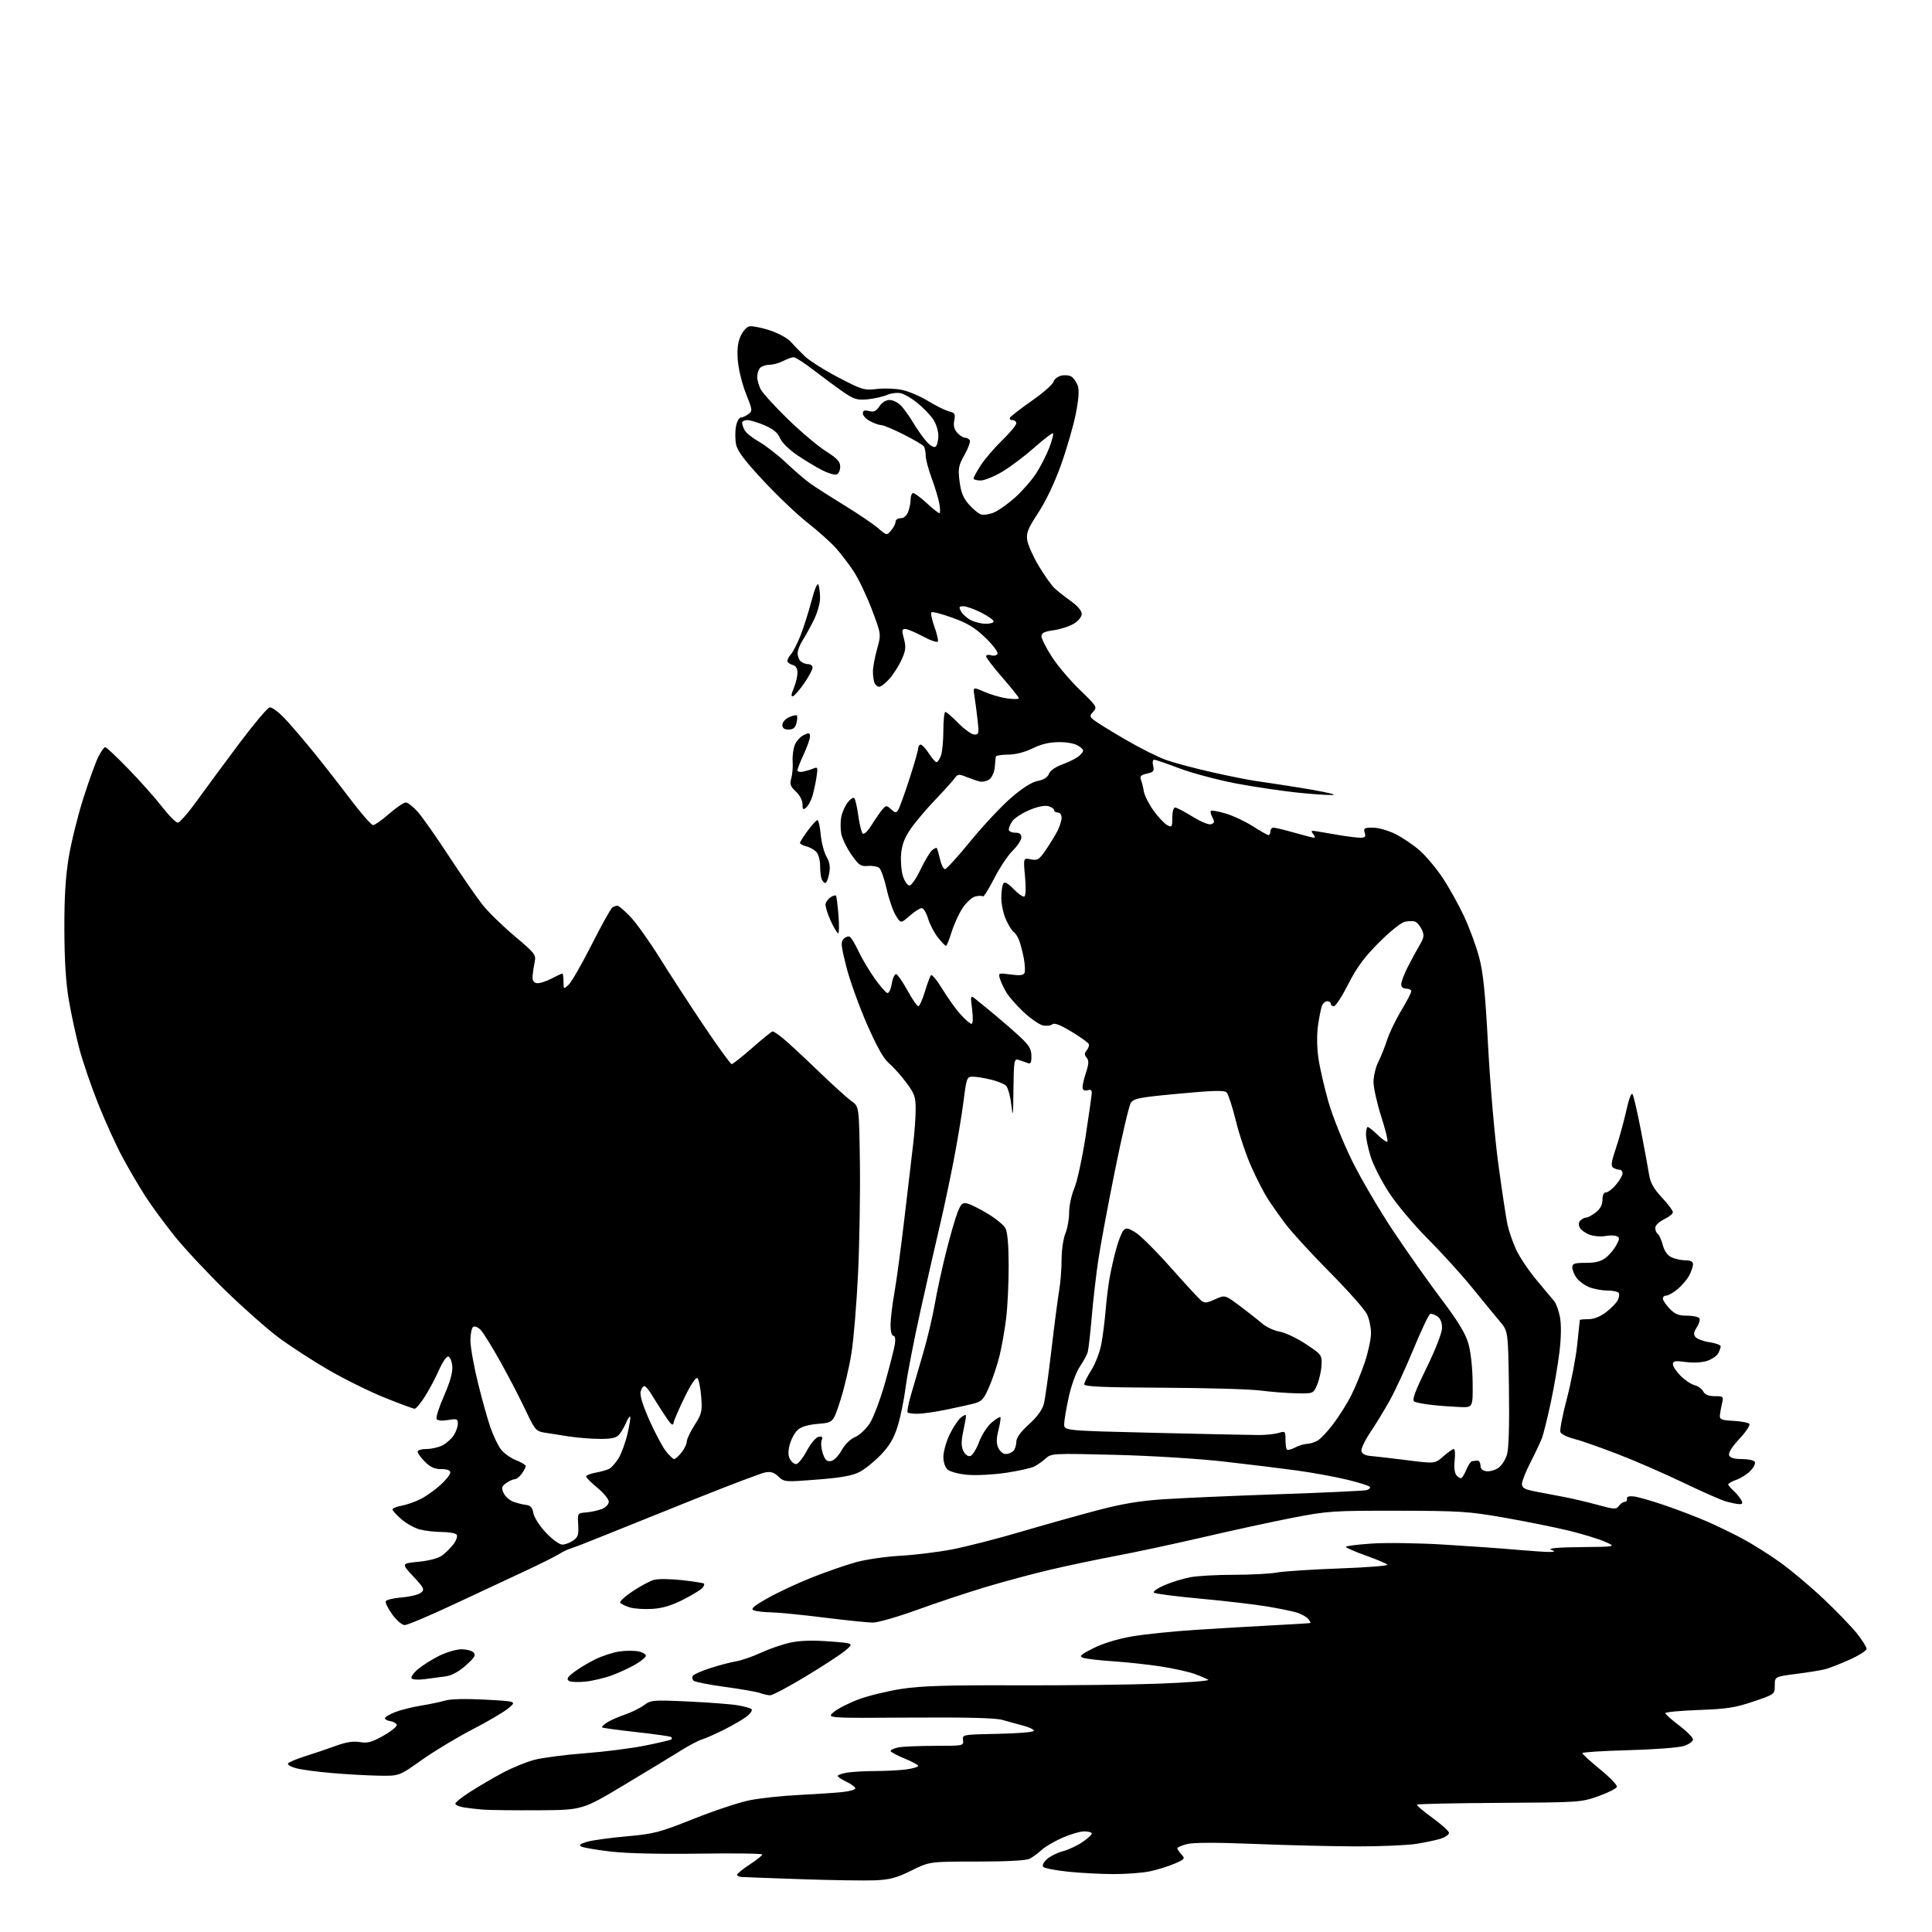 <?xml version="1.0" encoding="UTF-8" standalone="no"?>
<svg 
  version="1.1" 
  xmlns="http://www.w3.org/2000/svg" 
  xmlns:xlink="http://www.w3.org/1999/xlink" 
  xmlns:svg="http://www.w3.org/2000/svg"
  xmlns:rdf="http://www.w3.org/1999/02/22-rdf-syntax-ns#"
  xmlns:cc="http://creativecommons.org/ns#"
  xmlns:dc="http://purl.org/dc/elements/1.1/"
  viewBox="0 0 768 768"
  width="768"
  height="768"
>
<style>svg {background-color: white; }</style>"
<path stroke="none" fill="black" fill-rule="evenodd" d="M347.77,747.46C343.77,747.62 330.60,747.42 318.50,747.01C306.40,746.59 295.71,746.20 294.75,746.13C293.79,746.06 293.00,745.66 293.00,745.23C293.00,744.81 295.25,742.99 298.00,741.19C300.75,739.39 303.00,737.60 303.00,737.20C303.00,736.80 291.77,736.65 278.05,736.85C262.60,737.08 249.18,736.77 242.81,736.03C237.15,735.37 231.86,734.46 231.06,734.02C230.01,733.43 230.70,732.90 233.55,732.10C235.72,731.49 242.76,730.53 249.20,729.96C259.94,729.01 262.10,728.45 275.70,723.03C283.84,719.78 293.88,716.45 298.00,715.63C302.12,714.80 310.90,713.86 317.50,713.53C324.10,713.20 331.86,712.69 334.75,712.39C337.64,712.10 340.00,711.43 340.00,710.91C340.00,710.39 338.43,709.22 336.50,708.30C334.57,707.38 333.00,706.32 333.00,705.95C333.00,705.57 334.69,704.98 336.75,704.64C338.81,704.30 343.92,704.02 348.11,704.01C352.30,704.00 357.81,703.71 360.36,703.36C362.91,703.01 365.00,702.39 365.00,701.98C365.00,701.57 362.52,700.23 359.50,699.00C356.48,697.77 354.00,696.43 354.00,696.01C354.00,695.59 355.41,694.97 357.12,694.62C358.84,694.28 365.40,694.00 371.69,694.00C382.98,694.00 383.12,693.97 382.81,691.75C382.50,689.52 382.62,689.50 396.75,689.22C404.71,689.07 411.00,688.53 411.00,688.01C411.00,687.50 409.09,686.58 406.75,685.97C404.41,685.36 400.70,684.34 398.50,683.70C395.75,682.90 384.22,682.61 361.50,682.77C328.50,682.99 328.50,682.99 331.48,680.53C333.11,679.17 337.60,676.90 341.44,675.47C345.29,674.05 352.95,672.19 358.46,671.35C366.23,670.16 376.55,669.84 404.00,669.94C423.52,670.01 448.95,669.72 460.50,669.29C472.05,668.85 480.96,668.15 480.31,667.73C479.65,667.30 477.17,666.25 474.81,665.40C472.44,664.54 466.45,663.22 461.50,662.45C456.55,661.69 448.00,660.76 442.50,660.39C437.00,660.02 431.60,659.39 430.51,658.99C428.85,658.40 429.53,657.76 434.62,655.19C438.38,653.30 444.24,651.50 449.86,650.52C454.89,649.65 466.31,648.47 475.25,647.89C484.19,647.32 498.02,646.51 506.00,646.09C513.98,645.68 520.67,645.26 520.87,645.17C521.08,645.08 520.70,644.35 520.04,643.55C519.38,642.75 517.41,641.64 515.67,641.08C513.93,640.51 508.45,639.38 503.50,638.57C498.55,637.75 486.62,636.36 477.00,635.48C467.38,634.60 459.14,633.53 458.70,633.09C458.25,632.65 460.16,631.32 462.94,630.12C465.71,628.93 470.30,627.51 473.13,626.98C475.96,626.44 483.78,626.00 490.50,626.00C497.22,626.00 504.93,625.60 507.61,625.10C510.30,624.61 521.38,623.89 532.24,623.49C543.10,623.10 551.77,622.43 551.50,622.00C551.24,621.58 547.42,619.95 543.01,618.38C538.61,616.82 535.00,615.25 535.00,614.90C535.00,614.56 539.61,613.96 545.25,613.59C550.89,613.21 563.60,613.38 573.50,613.97C583.40,614.56 596.45,615.48 602.50,616.02C608.55,616.55 614.62,616.96 616.00,616.93C618.29,616.86 618.33,616.79 616.50,616.00C615.24,615.46 619.69,615.09 628.50,615.00C642.50,614.86 642.50,614.86 638.00,612.86C635.52,611.76 629.00,609.77 623.50,608.43C618.00,607.10 606.52,604.79 598.00,603.29C583.78,600.81 580.27,600.58 555.50,600.54C529.90,600.50 527.75,600.65 514.00,603.31C506.02,604.86 490.05,608.32 478.50,611.01C466.95,613.69 451.20,617.07 443.50,618.51C435.80,619.96 423.88,622.47 417.00,624.10C410.12,625.72 398.65,628.82 391.50,630.97C384.35,633.13 372.22,637.17 364.54,639.95C356.86,642.73 348.98,645.00 347.01,645.00C345.05,645.00 336.27,644.10 327.50,643.00C318.73,641.90 309.29,640.97 306.53,640.93C303.76,640.89 300.68,640.54 299.69,640.14C298.25,639.58 299.40,638.56 305.19,635.28C309.21,632.99 317.13,629.29 322.79,627.06C328.44,624.82 336.28,622.10 340.19,621.02C344.10,619.93 352.07,618.77 357.90,618.44C363.73,618.12 373.04,616.97 378.59,615.89C384.14,614.82 396.29,611.70 405.59,608.97C414.89,606.23 428.57,602.39 436.00,600.43C445.95,597.79 452.92,596.62 462.50,595.98C469.65,595.50 490.35,594.59 508.50,593.97C526.65,593.35 542.29,592.62 543.26,592.35C544.24,592.08 544.80,591.49 544.53,591.04C544.25,590.60 540.08,589.29 535.26,588.14C530.44,586.99 521.55,585.37 515.50,584.54C509.45,583.71 496.40,582.11 486.50,580.99C476.24,579.83 457.64,578.68 443.23,578.32C418.76,577.70 417.90,577.75 415.73,579.72C414.51,580.83 412.47,582.28 411.21,582.93C409.95,583.58 404.87,584.72 399.92,585.46C394.97,586.20 388.13,586.56 384.71,586.27C381.28,585.98 377.72,585.06 376.75,584.22C375.69,583.29 375.00,581.28 375.01,579.10C375.02,577.12 376.08,573.25 377.37,570.50C378.66,567.75 380.68,564.64 381.86,563.60C383.04,562.55 384.00,562.19 384.00,562.80C384.00,563.40 383.50,566.23 382.89,569.07C382.08,572.86 382.08,574.88 382.90,576.69C383.55,578.11 384.70,579.01 385.63,578.82C386.51,578.64 388.10,576.16 389.17,573.29C390.25,570.40 392.47,566.94 394.18,565.50C395.87,564.08 397.44,563.11 397.67,563.34C397.90,563.57 397.56,565.86 396.91,568.44C396.04,571.90 396.02,573.75 396.84,575.56C397.46,576.90 398.78,578.00 399.78,578.00C400.78,578.00 402.14,577.46 402.80,576.80C403.46,576.14 404.00,574.51 404.00,573.17C404.00,571.54 405.62,569.28 409.01,566.21C412.27,563.25 414.34,560.42 414.94,558.08C415.45,556.11 416.81,546.40 417.97,536.50C419.13,526.60 420.51,516.00 421.04,512.94C421.57,509.88 422.00,504.35 422.00,500.66C422.00,496.94 422.67,492.33 423.50,490.35C424.32,488.37 425.00,484.60 425.00,481.96C425.00,479.32 425.92,475.02 427.05,472.39C428.17,469.77 430.20,460.46 431.55,451.71C432.90,442.95 434.00,435.11 434.00,434.29C434.00,433.38 433.42,433.01 432.53,433.35C431.72,433.66 430.79,433.47 430.46,432.93C430.13,432.40 430.60,429.70 431.52,426.94C432.84,422.97 432.93,421.62 431.97,420.46C431.02,419.32 431.02,418.68 431.97,417.53C432.64,416.73 433.03,415.62 432.84,415.07C432.66,414.52 429.57,412.30 426.00,410.14C421.37,407.33 419.14,406.49 418.26,407.21C417.58,407.77 415.86,407.93 414.43,407.57C413.00,407.21 409.61,404.85 406.91,402.32C404.20,399.78 401.14,396.32 400.11,394.61C399.07,392.90 397.90,390.42 397.50,389.11C396.78,386.75 396.85,386.72 401.77,387.38C405.52,387.87 406.90,387.70 407.29,386.69C407.57,385.95 407.43,383.35 406.98,380.92C406.52,378.49 405.69,375.31 405.14,373.85C404.58,372.39 403.60,370.87 402.96,370.47C402.32,370.08 400.95,367.90 399.92,365.63C398.89,363.36 398.04,359.48 398.04,357.00C398.03,354.52 398.39,351.94 398.82,351.25C399.39,350.35 400.55,350.97 402.97,353.46C404.81,355.37 406.73,356.67 407.23,356.36C407.76,356.03 407.85,352.63 407.46,348.40C406.77,341.00 406.77,341.00 409.76,341.60C412.45,342.14 413.07,341.75 415.74,337.85C417.38,335.46 419.46,332.06 420.36,330.30C421.26,328.54 422.00,326.18 422.00,325.05C422.00,323.89 421.35,323.00 420.50,323.00C419.68,323.00 419.00,322.56 419.00,322.02C419.00,321.48 417.93,320.77 416.62,320.44C415.18,320.08 412.19,320.72 409.08,322.06C406.24,323.28 403.26,325.22 402.46,326.36C401.66,327.51 401.00,329.02 401.00,329.72C401.00,330.43 402.12,331.00 403.50,331.00C405.28,331.00 406.00,331.54 406.00,332.89C406.00,333.92 404.45,336.29 402.56,338.14C400.67,339.99 397.35,344.97 395.19,349.21C393.03,353.46 391.00,356.67 390.68,356.34C390.36,356.02 389.01,356.03 387.69,356.36C386.37,356.69 384.09,358.77 382.63,360.98C381.17,363.18 379.22,367.47 378.28,370.49C377.35,373.52 376.34,376.00 376.04,376.00C375.74,376.00 374.30,374.50 372.84,372.67C371.38,370.83 369.62,367.46 368.93,365.17C368.25,362.87 367.10,361.00 366.38,361.00C365.66,361.00 363.49,362.38 361.57,364.08C358.06,367.15 358.06,367.15 356.05,363.84C354.94,362.01 353.31,357.27 352.43,353.31C351.54,349.34 350.24,345.62 349.53,345.03C348.83,344.44 346.79,344.08 345.00,344.23C342.14,344.47 341.37,343.94 338.42,339.69C336.57,337.04 334.78,333.33 334.42,331.44C334.07,329.55 334.06,326.54 334.41,324.75C334.76,322.96 335.90,320.38 336.95,319.01C338.00,317.65 339.19,316.86 339.60,317.26C340.00,317.67 340.71,320.79 341.18,324.21C341.65,327.63 342.44,330.84 342.93,331.33C343.46,331.86 344.94,330.45 346.54,327.86C348.03,325.46 349.95,322.71 350.79,321.74C352.24,320.08 352.43,320.08 354.22,321.70C355.86,323.18 356.25,323.22 357.05,321.96C357.56,321.16 359.56,315.64 361.49,309.69C363.42,303.75 365.00,298.24 365.00,297.44C365.00,296.65 365.45,296.00 365.99,296.00C366.54,296.00 368.00,297.57 369.24,299.49C370.48,301.41 371.85,302.98 372.27,302.99C372.70,302.99 373.49,301.85 374.02,300.43C374.56,299.02 375.00,294.52 375.00,290.43C375.00,286.35 375.36,283.00 375.79,283.00C376.23,283.00 378.57,285.02 381.00,287.50C383.43,289.97 386.29,292.00 387.35,292.00C389.11,292.00 389.22,291.49 388.61,286.25C388.25,283.09 387.68,278.82 387.36,276.76C386.78,273.02 386.78,273.02 391.30,275.01C393.79,276.11 397.88,277.30 400.41,277.64C402.93,277.99 405.00,277.95 405.00,277.56C405.00,277.16 402.07,273.49 398.50,269.39C394.93,265.29 392.00,261.47 392.00,260.90C392.00,260.33 392.86,260.14 393.92,260.47C394.97,260.81 396.14,260.58 396.52,259.97C396.91,259.34 394.88,256.59 391.85,253.64C387.69,249.59 384.77,247.80 378.70,245.60C374.41,244.04 370.62,243.05 370.26,243.40C369.91,243.76 370.42,246.27 371.40,249.00C372.38,251.72 373.03,254.41 372.84,254.97C372.65,255.54 370.04,254.68 367.00,253.04C363.98,251.41 360.78,250.06 359.89,250.04C358.50,250.01 358.42,250.54 359.33,253.92C360.20,257.18 360.05,258.58 358.44,262.16C357.37,264.54 355.22,267.95 353.65,269.74C352.08,271.53 350.21,273.00 349.50,273.00C348.79,273.00 347.94,272.29 347.61,271.42C347.27,270.55 347.00,268.52 347.00,266.90C347.00,265.29 347.74,261.30 348.65,258.03C350.30,252.10 350.30,252.10 346.58,242.30C344.54,236.91 341.31,230.12 339.40,227.22C337.50,224.31 334.26,220.08 332.22,217.80C330.17,215.53 325.12,211.02 321.00,207.78C316.88,204.55 308.94,196.99 303.37,191.00C295.80,182.86 293.07,179.20 292.58,176.55C292.21,174.60 292.20,171.43 292.57,169.50C292.93,167.58 293.76,166.00 294.42,166.00C295.08,166.00 296.44,165.40 297.44,164.66C299.19,163.39 299.16,163.05 296.60,156.65C295.12,152.97 293.66,147.16 293.34,143.73C292.93,139.32 293.20,136.45 294.27,133.90C295.10,131.91 296.67,130.06 297.75,129.77C298.84,129.49 302.51,130.17 305.91,131.28C309.31,132.40 313.08,134.43 314.29,135.81C315.51,137.19 317.98,139.75 319.79,141.51C321.60,143.27 327.61,147.08 333.15,149.98C342.69,154.97 343.51,155.22 348.60,154.62C351.56,154.27 356.12,154.46 358.74,155.03C361.36,155.61 365.99,157.60 369.03,159.47C372.07,161.33 375.77,163.15 377.24,163.52C379.57,164.11 379.84,164.57 379.33,167.12C378.92,169.16 379.28,170.65 380.52,172.03C381.51,173.11 382.89,174.00 383.60,174.00C384.30,174.00 385.16,174.45 385.50,175.00C385.84,175.55 384.90,178.16 383.42,180.80C381.01,185.09 380.80,186.21 381.44,191.35C381.98,195.68 382.90,197.95 385.14,200.51C386.78,202.38 388.96,204.17 389.99,204.50C391.01,204.82 393.35,204.46 395.18,203.69C397.00,202.92 400.81,200.20 403.64,197.65C406.47,195.09 410.22,190.77 411.98,188.03C413.73,185.30 416.05,180.74 417.13,177.91C418.20,175.07 418.86,172.53 418.59,172.26C418.32,171.99 415.04,174.48 411.30,177.80C407.56,181.13 401.83,185.46 398.56,187.42C395.29,189.39 391.35,191.00 389.81,191.00C388.26,191.00 387.00,190.64 387.00,190.20C387.00,189.75 388.30,187.39 389.88,184.95C391.46,182.50 395.29,178.04 398.38,175.03C401.47,172.03 404.00,168.99 404.00,168.28C404.00,167.58 403.30,167.00 402.44,167.00C401.58,167.00 401.17,166.54 401.52,165.97C401.87,165.40 405.79,162.39 410.22,159.28C414.65,156.18 418.50,152.81 418.76,151.81C419.02,150.80 420.38,149.69 421.77,149.34C423.17,148.99 425.03,149.16 425.90,149.71C426.78,150.26 427.91,151.87 428.42,153.29C429.05,155.05 428.81,158.56 427.67,164.38C426.75,169.06 424.14,178.12 421.87,184.51C419.32,191.69 415.84,199.05 412.77,203.75C408.55,210.22 407.88,211.89 408.36,214.80C408.66,216.69 410.71,221.27 412.92,224.97C415.12,228.68 417.95,232.67 419.21,233.84C420.47,235.01 423.41,237.33 425.75,238.99C428.34,240.83 430.00,242.80 430.00,244.02C430.00,245.20 428.70,246.82 426.86,247.94C425.13,248.99 421.53,250.15 418.86,250.52C415.15,251.03 414.00,251.60 414.00,252.94C414.00,253.90 415.86,257.57 418.13,261.09C420.40,264.62 425.42,270.54 429.28,274.25C435.93,280.65 436.22,281.10 434.64,282.84C433.10,284.55 433.10,284.77 434.74,286.16C435.71,286.98 441.28,290.44 447.12,293.85C452.96,297.27 460.38,300.99 463.62,302.13C466.85,303.27 475.12,305.47 482.00,307.02C488.88,308.56 496.75,310.13 499.50,310.50C502.25,310.87 510.12,312.07 517.00,313.17C523.88,314.27 529.83,315.48 530.22,315.86C530.62,316.24 525.00,315.97 517.72,315.27C510.45,314.57 498.43,312.81 491.00,311.37C483.57,309.92 473.52,307.22 468.66,305.37C463.80,303.52 459.37,302.00 458.81,302.00C458.22,302.00 458.04,303.04 458.39,304.42C458.91,306.50 458.57,306.94 455.93,307.52C453.59,308.03 453.02,308.59 453.51,309.84C453.88,310.76 454.40,312.87 454.68,314.55C454.97,316.23 456.72,319.69 458.57,322.25C460.43,324.81 462.86,327.39 463.97,327.99C465.85,328.99 466.00,328.78 466.00,325.04C466.00,322.77 466.48,321.00 467.10,321.00C467.70,321.00 470.84,322.63 474.06,324.62C477.47,326.72 480.59,327.99 481.51,327.64C482.78,327.15 482.87,326.62 481.96,324.93C481.34,323.77 481.07,322.60 481.34,322.32C481.62,322.04 484.25,322.51 487.18,323.37C490.10,324.22 494.98,326.50 498.00,328.44C501.02,330.37 503.84,331.96 504.25,331.97C504.66,331.99 505.00,331.32 505.00,330.50C505.00,329.68 505.56,329.00 506.25,329.00C506.94,329.00 510.65,329.90 514.50,331.00C518.35,332.10 521.89,333.00 522.37,333.00C522.85,333.00 522.68,332.33 522.00,331.50C520.93,330.21 521.16,330.07 523.63,330.49C525.21,330.76 529.17,331.43 532.43,331.99C535.70,332.54 539.44,333.00 540.75,333.00C542.68,333.00 543.01,332.62 542.50,331.00C541.94,329.24 542.32,329.00 545.74,329.00C547.88,329.00 551.89,330.14 554.71,331.54C557.52,332.94 561.86,335.89 564.36,338.09C566.86,340.28 570.97,345.19 573.49,348.98C576.01,352.77 579.82,359.62 581.96,364.19C584.10,368.76 586.81,376.10 587.97,380.50C589.62,386.71 590.42,394.67 591.55,416.00C592.36,431.12 594.17,452.05 595.58,462.50C596.99,472.95 598.62,483.75 599.19,486.50C599.76,489.25 601.35,493.89 602.72,496.81C604.09,499.74 607.71,505.14 610.78,508.81C613.84,512.49 617.00,516.27 617.80,517.21C618.59,518.16 619.64,521.04 620.12,523.63C620.67,526.55 620.59,531.77 619.91,537.41C619.31,542.41 617.75,551.50 616.44,557.62C615.12,563.74 613.56,570.04 612.97,571.62C612.38,573.20 610.34,577.51 608.45,581.20C606.55,584.88 605.00,588.79 605.00,589.88C605.00,591.48 606.04,592.06 610.50,592.93C613.52,593.52 618.59,594.48 621.75,595.07C624.91,595.66 630.85,597.06 634.94,598.18C641.72,600.03 642.48,600.07 643.55,598.60C644.19,597.72 645.23,597.00 645.86,597.00C646.49,597.00 646.89,596.44 646.75,595.76C646.58,594.94 647.51,594.64 649.50,594.86C651.15,595.04 656.80,596.67 662.06,598.48C667.33,600.29 674.80,603.16 678.68,604.86C682.56,606.56 688.83,609.60 692.62,611.62C696.40,613.64 703.05,617.81 707.39,620.89C711.73,623.98 719.57,630.55 724.81,635.50C730.05,640.45 736.06,646.68 738.17,649.34C740.28,652.00 742.00,654.75 742.00,655.44C742.00,656.14 738.96,658.07 735.25,659.74C731.54,661.42 727.15,663.13 725.50,663.55C723.85,663.97 718.67,664.81 714.00,665.41C705.50,666.50 705.50,666.50 705.50,670.00C705.50,673.50 705.50,673.50 697.00,676.38C689.84,678.82 686.42,679.35 675.25,679.75C667.96,680.02 662.00,680.58 662.00,681.00C662.00,681.42 664.47,683.63 667.50,685.91C670.52,688.20 673.00,690.70 673.00,691.49C673.00,692.27 671.31,693.43 669.25,694.08C667.19,694.72 657.29,695.47 647.25,695.73C637.21,696.00 629.00,696.52 629.00,696.90C629.00,697.27 632.18,700.17 636.06,703.34C639.95,706.52 642.96,709.65 642.75,710.31C642.55,710.96 639.25,712.62 635.44,713.99C628.63,716.44 627.87,716.49 596.15,716.67C578.36,716.77 563.58,717.09 563.30,717.36C563.03,717.64 565.77,720.00 569.40,722.61C573.03,725.23 576.00,727.92 576.00,728.60C576.00,729.29 574.54,730.31 572.75,730.89C570.96,731.46 566.58,732.39 563.00,732.96C559.42,733.52 548.85,733.98 539.50,733.97C530.15,733.96 511.93,733.52 499.00,733.00C483.35,732.37 474.25,732.39 471.75,733.07C469.69,733.62 468.00,734.36 468.00,734.71C468.00,735.06 468.74,736.16 469.63,737.15C471.18,738.85 471.02,739.06 466.86,740.85C464.43,741.89 460.07,743.25 457.17,743.87C454.27,744.49 447.76,744.99 442.70,744.98C437.64,744.97 429.49,744.54 424.60,744.03C419.70,743.51 415.27,742.67 414.76,742.16C414.19,741.59 414.71,740.41 416.12,739.10C417.38,737.93 420.23,736.49 422.46,735.91C424.68,735.32 428.19,733.69 430.25,732.29C432.31,730.88 434.00,729.34 434.00,728.86C434.00,728.39 432.66,728.00 431.03,728.00C429.39,728.00 425.46,729.15 422.28,730.55C419.10,731.96 415.38,734.15 414.00,735.43C412.62,736.71 410.52,738.26 409.32,738.88C407.93,739.59 400.26,740.00 388.32,740.00C369.52,740.00 369.52,740.00 362.28,743.58C356.36,746.50 353.72,747.21 347.77,747.46zM214.00,719.61C204.38,719.66 194.47,719.55 192.00,719.35C189.53,719.15 186.04,718.75 184.25,718.45C182.46,718.15 181.00,717.49 181.00,716.99C181.00,716.48 183.59,714.40 186.75,712.37C189.91,710.34 195.65,706.97 199.50,704.89C203.35,702.80 209.19,700.40 212.47,699.55C215.75,698.69 224.75,697.53 232.47,696.95C240.19,696.37 250.99,695.00 256.48,693.89C261.96,692.79 266.65,691.68 266.89,691.44C267.13,691.20 267.11,690.78 266.84,690.51C266.57,690.24 260.36,689.35 253.04,688.54C245.72,687.73 239.55,686.89 239.33,686.67C239.12,686.45 239.99,685.58 241.27,684.74C242.55,683.90 245.74,682.49 248.35,681.60C250.96,680.72 254.40,679.02 256.00,677.84C258.79,675.78 259.57,675.72 273.71,676.38C281.84,676.76 290.64,677.43 293.26,677.88C295.88,678.32 298.35,679.02 298.76,679.43C299.17,679.84 298.38,681.08 297.00,682.20C295.62,683.31 291.57,685.69 288.00,687.48C284.43,689.27 280.38,691.07 279.00,691.47C277.62,691.87 273.80,693.90 270.50,695.97C267.20,698.04 257.07,704.18 248.00,709.62C231.50,719.50 231.50,719.50 214.00,719.61zM150.59,705.86C146.14,705.78 137.78,705.32 132.00,704.82C126.22,704.33 119.80,703.47 117.72,702.91C115.64,702.36 114.19,701.49 114.51,700.99C114.82,700.49 117.87,699.20 121.29,698.13C124.70,697.06 130.16,695.22 133.40,694.03C137.55,692.52 140.42,692.06 143.04,692.51C146.11,693.03 147.80,692.56 152.44,689.95C155.54,688.20 157.92,686.25 157.72,685.63C157.51,685.01 156.37,684.36 155.17,684.18C153.98,684.00 153.00,683.49 153.00,683.04C153.00,682.59 154.78,681.51 156.95,680.64C159.13,679.77 163.74,678.60 167.20,678.04C170.67,677.48 175.07,676.56 177.00,675.99C179.16,675.36 185.26,675.22 192.94,675.64C205.39,676.31 205.39,676.31 202.11,679.05C200.31,680.55 193.82,684.38 187.67,687.55C181.53,690.73 172.49,696.18 167.59,699.66C158.69,706.00 158.69,706.00 150.59,705.86zM306.09,673.92C305.22,673.88 303.38,673.45 302.00,672.97C300.62,672.49 294.35,671.40 288.05,670.55C281.75,669.70 276.19,668.59 275.69,668.09C275.19,667.59 275.05,666.72 275.40,666.17C275.74,665.61 278.83,664.24 282.26,663.13C285.69,662.01 290.30,660.80 292.50,660.43C294.70,660.07 299.20,658.51 302.50,656.98C305.80,655.45 311.03,653.65 314.12,652.97C317.93,652.14 322.89,651.98 329.61,652.48C339.49,653.22 339.49,653.22 336.01,656.14C334.09,657.74 326.93,662.41 320.10,666.52C313.28,670.64 306.97,673.96 306.09,673.92zM232.98,668.43C229.97,668.78 226.89,668.66 226.15,668.16C225.11,667.46 225.56,666.68 228.15,664.71C229.99,663.30 233.75,661.04 236.50,659.67C239.25,658.30 243.60,656.87 246.16,656.49C248.72,656.11 252.23,656.11 253.96,656.49C255.69,656.87 256.93,657.70 256.73,658.34C256.52,658.98 254.58,660.51 252.42,661.74C250.27,662.98 246.24,664.85 243.48,665.89C240.72,666.94 236.00,668.08 232.98,668.43zM168.84,667.49C166.24,667.83 163.92,667.67 163.59,667.14C163.26,666.61 164.41,664.99 166.14,663.54C167.87,662.08 171.58,659.73 174.37,658.31C177.17,656.89 181.14,655.69 183.20,655.63C185.25,655.58 187.51,656.13 188.22,656.85C189.27,657.93 188.72,658.86 185.21,662.00C182.45,664.47 179.61,666.02 177.21,666.37C175.17,666.66 171.40,667.16 168.84,667.49zM160.88,646.00C159.84,646.00 157.67,644.15 155.98,641.82C154.32,639.52 153.11,637.16 153.31,636.57C153.50,635.98 156.37,635.27 159.68,635.00C162.99,634.73 166.45,633.88 167.36,633.12C168.87,631.86 168.59,631.27 164.26,626.62C159.50,621.50 159.50,621.50 166.42,620.82C170.74,620.39 174.29,619.43 175.86,618.25C177.24,617.22 179.25,615.21 180.31,613.79C181.37,612.36 181.94,610.70 181.56,610.10C181.19,609.49 178.55,609.00 175.69,608.99C172.84,608.99 168.80,608.52 166.72,607.94C164.65,607.36 161.38,605.52 159.47,603.84C157.56,602.16 156.00,600.44 156.00,600.01C156.00,599.58 157.67,598.91 159.70,598.53C161.74,598.15 165.14,596.95 167.25,595.87C169.36,594.80 172.87,592.31 175.05,590.34C177.22,588.38 179.00,586.14 179.00,585.38C179.00,584.46 177.80,584.00 175.42,584.00C172.80,584.00 171.06,583.22 168.92,581.08C167.32,579.47 166.00,577.67 166.00,577.08C166.00,576.48 167.60,576.00 169.55,576.00C171.50,576.00 174.36,575.35 175.90,574.55C177.44,573.75 179.44,571.97 180.35,570.59C181.26,569.20 182.00,567.11 182.00,565.95C182.00,564.03 181.62,563.89 178.10,564.48C175.74,564.88 173.95,564.73 173.56,564.09C173.20,563.51 174.52,559.36 176.50,554.86C178.92,549.37 180.00,545.52 179.80,543.16C179.64,541.23 178.95,539.47 178.27,539.25C177.55,539.02 175.97,541.28 174.47,544.67C173.05,547.87 170.52,552.63 168.84,555.25C167.16,557.86 165.36,560.00 164.84,560.00C164.31,560.00 158.98,558.03 152.98,555.62C146.99,553.22 136.87,548.22 130.50,544.52C124.13,540.82 115.22,535.03 110.71,531.66C106.19,528.29 96.71,519.90 89.63,513.02C82.56,506.13 73.50,496.45 69.51,491.50C65.53,486.55 60.23,479.35 57.76,475.50C55.28,471.65 51.20,464.68 48.68,460.00C46.17,455.32 41.84,445.82 39.07,438.88C36.29,431.94 32.91,422.04 31.54,416.88C30.17,411.72 28.29,403.00 27.35,397.50C26.19,390.72 25.62,381.70 25.59,369.50C25.55,356.58 26.05,348.43 27.35,340.62C28.35,334.64 30.98,324.06 33.19,317.12C35.41,310.18 38.08,302.81 39.13,300.75C40.18,298.69 41.40,297.00 41.84,297.00C42.28,297.00 46.46,300.94 51.12,305.75C55.79,310.56 61.79,317.31 64.45,320.75C67.11,324.19 69.91,327.00 70.67,327.00C71.43,327.00 74.85,323.10 78.27,318.34C81.70,313.58 89.25,303.34 95.06,295.59C100.87,287.84 106.33,281.37 107.19,281.20C108.06,281.03 110.79,283.06 113.27,285.70C115.75,288.34 120.88,294.32 124.67,299.00C128.47,303.68 135.06,312.11 139.32,317.75C143.59,323.39 147.63,328.00 148.30,328.00C148.98,328.00 151.85,325.98 154.68,323.50C157.51,321.03 160.49,319.00 161.31,319.00C162.12,319.00 164.28,320.69 166.09,322.75C167.91,324.81 173.52,332.80 178.56,340.50C183.60,348.20 189.56,356.82 191.81,359.66C194.06,362.50 199.79,368.09 204.54,372.09C212.66,378.93 213.14,379.54 212.54,382.43C212.19,384.12 211.81,386.61 211.70,387.97C211.56,389.65 212.08,390.56 213.29,390.80C214.27,391.00 216.87,390.23 219.07,389.08C221.27,387.94 223.27,387.00 223.53,387.00C223.79,387.00 224.00,388.42 224.00,390.15C224.00,393.26 224.03,393.28 226.02,391.48C227.13,390.48 231.24,383.32 235.16,375.58C239.08,367.84 242.79,361.17 243.39,360.77C244.00,360.36 244.91,360.02 245.42,360.02C245.93,360.01 248.24,361.98 250.55,364.39C252.87,366.81 258.09,374.12 262.16,380.64C266.22,387.16 274.16,399.36 279.79,407.75C285.42,416.14 290.41,423.00 290.86,423.00C291.32,423.00 295.01,420.07 299.08,416.50C303.14,412.92 306.77,410.00 307.15,410.00C307.54,410.00 309.34,411.21 311.17,412.69C313.00,414.16 319.23,419.93 325.00,425.49C330.77,431.06 336.85,436.56 338.50,437.73C341.50,439.84 341.50,439.84 341.82,462.17C341.99,474.45 341.66,494.27 341.09,506.21C340.52,518.16 339.34,532.44 338.46,537.96C337.58,543.48 335.59,551.94 334.03,556.75C331.21,565.50 331.21,565.50 325.21,566.00C321.25,566.33 318.49,567.15 317.10,568.41C315.94,569.46 314.53,572.04 313.96,574.15C313.24,576.84 313.25,578.59 314.00,580.00C314.59,581.10 315.70,582.00 316.47,582.00C317.24,582.00 319.14,579.64 320.69,576.76C322.27,573.81 324.33,571.36 325.40,571.16C326.85,570.88 327.14,571.20 326.62,572.55C326.25,573.52 326.45,575.84 327.07,577.71C327.93,580.32 328.68,581.04 330.26,580.81C331.46,580.63 333.27,578.81 334.56,576.52C335.88,574.15 338.04,572.02 339.87,571.27C341.57,570.58 344.19,568.17 345.68,565.91C347.17,563.66 349.93,556.35 351.82,549.66C353.71,542.97 355.47,536.04 355.74,534.25C356.03,532.25 355.79,531.00 355.11,531.00C354.47,531.00 354.00,529.20 354.00,526.75C354.00,524.41 354.69,518.67 355.52,514.00C356.36,509.32 358.17,495.82 359.56,484.00C360.94,472.18 362.50,458.90 363.03,454.50C363.56,450.10 363.99,443.99 363.99,440.93C364.00,436.04 363.54,434.74 360.23,430.31C358.16,427.53 355.08,424.09 353.38,422.66C351.24,420.86 348.54,416.07 344.58,407.02C341.45,399.84 337.77,389.62 336.42,384.29C334.30,375.92 334.16,374.41 335.39,373.18C336.17,372.40 337.27,372.05 337.84,372.40C338.41,372.75 339.98,375.39 341.34,378.27C342.70,381.15 345.55,385.94 347.67,388.92C349.79,391.90 352.04,394.51 352.67,394.72C353.33,394.94 354.10,393.40 354.50,391.00C354.89,388.70 355.68,387.06 356.29,387.26C356.90,387.47 358.92,390.41 360.79,393.82C362.65,397.22 364.57,400.00 365.04,400.00C365.51,400.00 366.68,397.41 367.64,394.25C368.59,391.09 369.68,388.13 370.07,387.67C370.45,387.21 372.49,389.68 374.60,393.16C376.71,396.63 379.96,401.17 381.83,403.24C383.70,405.31 385.66,407.00 386.19,407.00C386.77,407.00 386.86,404.74 386.43,401.26C385.73,395.72 385.78,395.57 387.60,397.00C388.65,397.81 392.20,400.72 395.50,403.45C398.80,406.19 403.41,410.22 405.75,412.42C409.13,415.60 410.00,417.11 410.00,419.82C410.00,422.66 409.71,423.10 408.25,422.49C407.29,422.10 405.71,421.55 404.75,421.27C403.16,420.81 402.99,421.87 402.86,433.13C402.75,443.78 402.63,444.62 402.01,439.18C401.61,435.71 400.66,432.28 399.90,431.56C399.13,430.85 396.39,429.75 393.81,429.13C391.23,428.51 388.02,428.00 386.69,428.00C384.37,428.00 384.20,428.43 383.02,437.75C382.34,443.11 380.52,454.02 378.97,462.00C377.41,469.98 374.97,481.45 373.53,487.50C372.09,493.55 368.71,508.40 366.02,520.50C363.33,532.60 360.62,546.55 360.00,551.50C359.37,556.45 357.94,563.42 356.82,567.00C355.30,571.80 353.56,574.76 350.13,578.33C347.58,580.99 343.77,584.06 341.65,585.15C338.83,586.61 334.29,587.42 324.81,588.16C312.07,589.16 311.78,589.14 309.45,586.96C307.66,585.27 306.36,584.88 304.09,585.33C302.45,585.66 289.94,590.40 276.30,595.86C262.66,601.33 246.55,607.80 240.50,610.25C234.45,612.71 228.38,615.07 227.00,615.50C225.62,615.93 223.49,616.95 222.25,617.76C221.02,618.57 214.94,621.60 208.75,624.50C202.56,627.39 189.68,633.42 180.12,637.88C170.56,642.35 161.90,646.00 160.88,646.00zM259.33,639.56C256.12,639.77 252.06,639.50 250.30,638.95C248.54,638.41 246.85,637.57 246.55,637.08C246.25,636.59 248.50,634.54 251.54,632.51C254.59,630.49 258.37,628.47 259.94,628.02C261.51,627.57 266.53,627.62 271.09,628.13C275.65,628.64 279.59,629.26 279.84,629.50C280.08,629.75 279.81,630.53 279.23,631.23C278.64,631.93 275.24,634.01 271.66,635.84C267.10,638.18 263.43,639.29 259.33,639.56zM223.52,614.00C224.64,614.00 226.59,613.28 227.85,612.39C229.77,611.05 230.09,610.04 229.85,606.14C229.56,601.50 229.56,601.50 233.03,601.21C234.94,601.06 237.74,600.44 239.25,599.84C240.84,599.22 242.00,597.99 242.00,596.95C242.00,595.95 239.97,593.47 237.50,591.45C235.03,589.42 233.00,587.38 233.00,586.92C233.00,586.47 234.69,585.79 236.75,585.41C238.81,585.04 241.25,584.35 242.16,583.88C243.07,583.41 244.75,581.53 245.88,579.69C247.01,577.86 248.61,573.49 249.43,569.97C250.25,566.46 250.73,563.40 250.50,563.16C250.26,562.93 249.52,564.04 248.84,565.62C248.17,567.20 246.96,569.29 246.15,570.25C245.05,571.57 243.18,572.00 238.60,571.99C235.24,571.99 229.57,571.54 226.00,570.99C222.43,570.45 218.00,569.75 216.16,569.44C213.10,568.92 212.47,568.15 208.97,560.67C206.85,556.15 202.37,547.52 199.01,541.48C195.64,535.44 192.06,529.66 191.05,528.63C190.03,527.60 188.71,527.06 188.10,527.44C187.50,527.81 187.00,530.24 187.00,532.83C187.00,535.43 188.33,542.94 189.95,549.53C191.57,556.11 193.80,564.10 194.90,567.29C196.01,570.47 197.83,574.36 198.95,575.92C200.06,577.49 202.78,579.50 204.99,580.38C207.19,581.26 209.00,582.34 209.00,582.77C209.00,583.20 208.30,584.56 207.44,585.78C206.59,587.00 205.34,588.00 204.67,588.00C203.99,588.00 202.46,588.69 201.26,589.53C199.40,590.83 199.24,591.42 200.17,593.46C200.77,594.78 202.44,596.32 203.88,596.89C205.32,597.45 207.62,598.04 209.00,598.20C210.90,598.43 211.63,599.22 212.02,601.50C212.31,603.17 214.52,606.61 217.01,609.25C219.50,611.90 222.38,614.00 223.52,614.00zM691.29,597.91C690.30,597.86 687.94,597.37 686.04,596.83C684.13,596.28 676.48,592.91 669.04,589.33C661.59,585.75 649.83,580.63 642.89,577.96C635.96,575.29 628.16,572.56 625.56,571.91C622.96,571.26 620.58,570.07 620.28,569.28C619.98,568.49 621.11,562.59 622.81,556.17C624.50,549.75 626.36,540.13 626.94,534.79C627.52,529.45 628.00,524.93 628.00,524.74C628.00,524.55 629.53,524.40 631.39,524.40C633.55,524.40 636.09,523.40 638.38,521.66C640.36,520.15 642.45,518.03 643.03,516.94C643.62,515.85 643.82,514.52 643.49,513.98C643.15,513.44 641.09,513.00 638.91,513.00C636.72,513.00 633.43,512.37 631.60,511.61C629.76,510.84 627.53,509.16 626.63,507.88C625.73,506.60 625.00,504.76 625.00,503.78C625.00,502.30 625.89,502.00 630.37,502.00C634.29,502.00 636.44,501.44 638.39,499.91C639.85,498.76 641.72,496.51 642.55,494.89C643.92,492.26 643.91,491.90 642.50,491.36C641.64,491.03 639.62,491.03 638.02,491.35C636.41,491.67 633.72,491.45 632.03,490.86C630.34,490.27 628.54,489.01 628.03,488.05C627.41,486.90 627.49,485.91 628.25,485.15C628.88,484.52 629.92,484.00 630.57,484.00C631.21,484.00 632.92,483.07 634.37,481.93C636.14,480.53 637.00,478.90 637.00,476.93C637.00,475.07 637.52,474.00 638.41,474.00C639.19,474.00 640.99,472.62 642.41,470.92C643.83,469.23 645.00,467.21 645.00,466.42C645.00,465.64 644.44,464.99 643.75,464.98C643.06,464.98 641.94,464.61 641.25,464.17C640.27,463.55 640.52,461.83 642.35,456.44C643.64,452.62 645.49,445.93 646.46,441.57C647.60,436.43 648.50,434.14 649.01,435.07C649.45,435.86 650.94,442.35 652.32,449.50C653.71,456.65 655.15,464.49 655.54,466.92C656.06,470.21 657.35,472.52 660.62,476.02C663.03,478.60 665.00,481.23 665.00,481.87C665.00,482.51 663.42,483.78 661.50,484.70C659.46,485.67 658.00,487.10 658.00,488.13C658.00,489.09 658.44,490.15 658.97,490.48C659.51,490.81 660.41,492.79 660.97,494.88C661.65,497.40 662.85,499.06 664.54,499.84C665.95,500.48 668.42,501.00 670.05,501.00C672.05,501.00 673.00,501.50 673.00,502.55C673.00,503.40 672.34,505.37 671.54,506.93C670.73,508.49 668.67,510.94 666.96,512.38C665.25,513.82 663.21,515.00 662.42,515.00C661.64,515.00 661.00,515.54 661.00,516.20C661.00,516.85 662.21,518.65 663.69,520.20C665.81,522.41 667.27,523.00 670.63,523.00C672.97,523.00 675.17,523.47 675.53,524.04C675.88,524.62 675.43,526.22 674.52,527.61C673.25,529.54 673.13,530.46 674.01,531.52C674.65,532.28 677.15,533.20 679.58,533.56C682.01,533.93 684.00,534.66 684.00,535.18C684.00,535.70 683.55,536.97 683.01,537.99C682.46,539.01 680.48,540.35 678.60,540.97C676.58,541.63 673.10,541.82 670.09,541.42C665.87,540.86 665.00,541.01 665.00,542.29C665.00,543.15 666.38,545.23 668.08,546.92C669.77,548.62 672.26,550.28 673.60,550.62C674.95,550.95 676.51,552.08 677.06,553.12C677.76,554.42 679.17,555.00 681.65,555.00C685.05,555.00 685.20,555.14 684.56,557.75C684.19,559.26 683.80,561.40 683.69,562.50C683.52,564.25 684.19,564.54 689.00,564.81C692.02,564.98 694.89,565.50 695.37,565.97C695.85,566.46 694.16,569.05 691.50,571.89C688.52,575.08 686.99,577.52 687.35,578.48C687.76,579.53 689.33,580.00 692.41,580.00C694.87,580.00 697.18,580.48 697.55,581.07C697.91,581.66 697.19,583.24 695.93,584.57C694.68,585.90 692.16,587.54 690.33,588.20C688.50,588.86 687.00,589.69 687.00,590.05C687.00,590.40 687.94,591.54 689.09,592.58C690.24,593.63 691.61,595.27 692.13,596.24C692.87,597.62 692.69,597.98 691.29,597.91zM580.98,587.51C581.40,587.25 582.30,585.68 582.99,584.02C583.68,582.36 584.64,580.93 585.12,580.85C585.60,580.77 586.56,580.66 587.25,580.60C587.94,580.54 588.50,581.40 588.50,582.50C588.50,583.83 589.28,584.61 590.81,584.83C592.08,585.01 594.20,584.45 595.52,583.58C596.84,582.72 598.42,580.32 599.04,578.25C599.76,575.81 600.04,566.59 599.83,551.84C599.50,529.18 599.50,529.18 596.26,525.34C594.48,523.23 589.55,517.23 585.31,512.00C581.07,506.77 573.11,498.00 567.62,492.50C562.09,486.96 555.20,478.77 552.18,474.13C549.17,469.52 545.88,463.07 544.86,459.79C543.84,456.51 543.00,452.51 543.00,450.91C543.00,449.31 543.32,448.00 543.70,448.00C544.09,448.00 545.88,449.43 547.69,451.18C549.49,452.93 551.22,454.11 551.52,453.81C551.83,453.51 550.71,448.99 549.04,443.78C547.37,438.56 546.00,432.41 546.00,430.11C546.00,427.80 546.84,424.25 547.86,422.21C548.89,420.17 550.48,416.19 551.40,413.37C552.33,410.55 554.86,405.28 557.04,401.67C559.22,398.06 561.00,394.63 561.00,394.05C561.00,393.47 560.10,393.00 559.00,393.00C557.76,393.00 557.00,392.34 557.01,391.25C557.02,390.29 558.16,387.25 559.55,384.50C560.94,381.75 563.05,377.86 564.24,375.85C566.09,372.73 566.23,371.81 565.21,369.57C564.56,368.13 563.34,366.68 562.51,366.36C561.68,366.05 559.79,366.09 558.31,366.46C556.83,366.83 552.19,370.59 548.00,374.82C542.26,380.59 539.27,384.67 535.93,391.25C533.49,396.06 530.94,399.99 530.25,400.00C529.56,400.00 529.00,399.55 529.00,399.00C529.00,398.45 528.37,398.00 527.61,398.00C526.84,398.00 525.90,398.79 525.52,399.75C525.13,400.71 524.43,404.20 523.95,407.50C523.42,411.14 523.47,416.25 524.07,420.50C524.62,424.35 526.42,432.22 528.07,438.00C529.76,443.86 533.92,454.24 537.51,461.50C541.04,468.65 548.44,481.25 553.95,489.50C559.45,497.75 568.03,509.90 573.02,516.50C579.53,525.12 582.53,530.05 583.68,534.00C584.64,537.26 585.33,543.57 585.40,549.50C585.50,559.50 585.50,559.50 580.50,559.33C577.75,559.23 572.79,558.87 569.47,558.52C566.15,558.17 562.87,557.54 562.17,557.11C561.23,556.53 562.47,553.15 567.02,543.87C570.51,536.74 573.16,529.97 573.22,528.05C573.28,525.86 572.67,524.23 571.45,523.34C570.42,522.59 569.11,522.13 568.54,522.32C567.97,522.50 565.01,528.71 561.96,536.10C558.92,543.49 554.68,552.68 552.55,556.52C550.42,560.36 546.92,566.11 544.77,569.29C542.63,572.48 541.01,575.85 541.19,576.79C541.41,577.94 542.66,578.60 545.01,578.79C546.93,578.95 553.43,579.71 559.45,580.47C570.40,581.86 570.40,581.86 573.73,578.93C575.57,577.32 577.45,576.00 577.91,576.00C578.38,576.00 578.53,578.02 578.25,580.49C577.93,583.30 578.21,585.54 578.98,586.48C579.67,587.30 580.57,587.77 580.98,587.51zM267.98,580.00C268.46,580.00 269.79,578.81 270.93,577.37C272.07,575.92 273.00,573.98 273.00,573.06C273.00,572.14 274.40,569.18 276.12,566.47C278.99,561.95 279.20,561.04 278.73,555.19C278.45,551.68 277.79,548.39 277.27,547.87C276.68,547.28 274.81,550.01 272.25,555.21C270.00,559.77 268.00,564.40 267.79,565.50C267.50,567.09 266.69,566.36 263.86,562.00C261.91,558.98 259.55,555.26 258.63,553.75C257.71,552.24 256.57,551.00 256.09,551.00C255.62,551.00 254.97,551.99 254.66,553.20C254.29,554.61 255.53,558.68 258.07,564.40C260.27,569.35 263.20,574.88 264.58,576.70C265.97,578.51 267.50,580.00 267.98,580.00zM514.82,575.41C516.29,574.64 518.40,573.99 519.50,573.97C520.60,573.95 522.49,573.38 523.71,572.70C524.92,572.03 527.77,569.01 530.04,565.99C532.31,562.97 535.48,557.93 537.08,554.79C538.68,551.65 541.11,545.73 542.49,541.62C543.87,537.51 545.00,532.27 545.00,529.97C545.00,527.68 544.28,524.28 543.39,522.42C542.51,520.55 535.82,513.01 528.53,505.66C521.24,498.31 513.30,489.64 510.89,486.39C508.47,483.15 505.33,478.67 503.89,476.44C502.45,474.20 499.61,468.67 497.57,464.15C495.52,459.62 492.71,451.33 491.32,445.71C489.93,440.09 488.27,434.96 487.64,434.29C486.75,433.35 482.57,433.45 468.64,434.75C452.74,436.23 450.63,436.64 449.49,438.46C448.78,439.58 445.94,451.75 443.17,465.50C440.39,479.25 437.42,495.23 436.57,501.00C435.71,506.77 434.54,516.90 433.98,523.50C433.42,530.10 432.70,536.40 432.38,537.50C432.06,538.60 430.64,541.21 429.23,543.30C427.77,545.45 425.87,550.66 424.85,555.30C423.86,559.81 423.04,564.67 423.02,566.11C423.00,568.71 423.00,568.71 459.25,569.58C479.19,570.06 497.75,570.45 500.50,570.45C503.25,570.45 506.74,570.07 508.25,569.62C510.88,568.82 511.00,568.94 511.00,572.22C511.00,574.12 511.26,575.92 511.57,576.24C511.88,576.55 513.35,576.18 514.82,575.41zM364.71,562.00C362.85,562.00 361.09,561.76 360.80,561.46C360.50,561.17 361.07,558.13 362.06,554.71C363.05,551.30 365.24,543.77 366.94,538.00C368.64,532.23 370.72,523.45 371.57,518.50C372.43,513.55 374.46,504.19 376.09,497.70C377.72,491.22 379.78,484.10 380.66,481.88C382.05,478.43 382.61,477.94 384.61,478.44C385.89,478.76 389.51,480.57 392.66,482.47C395.81,484.37 398.96,486.95 399.66,488.21C400.49,489.71 400.94,494.82 400.96,503.03C400.98,509.92 400.53,519.37 399.96,524.03C399.39,528.69 398.20,535.42 397.32,539.00C396.44,542.58 394.60,548.09 393.23,551.25C391.06,556.25 390.28,557.11 387.12,557.94C385.13,558.45 380.03,559.58 375.79,560.44C371.55,561.30 366.57,562.00 364.71,562.00zM515.30,553.86C511.56,553.79 505.12,553.29 501.00,552.75C496.88,552.22 479.44,551.71 462.25,551.64C438.47,551.53 431.00,551.21 431.00,550.28C431.00,549.62 432.29,547.03 433.87,544.55C435.44,542.06 437.22,537.43 437.80,534.26C438.39,531.09 439.15,525.12 439.49,521.00C439.83,516.88 440.55,511.02 441.08,508.00C441.61,504.98 442.78,499.80 443.69,496.50C444.59,493.20 445.89,489.88 446.58,489.12C447.64,487.95 448.39,488.08 451.42,489.95C453.39,491.17 459.66,497.42 465.36,503.84C471.06,510.27 476.47,516.15 477.38,516.90C478.81,518.08 479.61,518.03 483.00,516.50C486.95,514.72 486.95,514.72 492.72,519.03C495.90,521.40 499.90,524.55 501.61,526.02C503.33,527.50 506.48,528.98 508.61,529.33C510.75,529.67 515.42,531.87 519.00,534.23C525.34,538.40 525.50,538.61 525.33,542.60C525.23,544.86 524.46,548.35 523.63,550.35C522.10,554.00 522.10,554.00 515.30,553.86zM333.19,371.00C332.80,371.00 331.45,368.73 330.18,365.96C328.91,363.19 328.01,360.20 328.18,359.32C328.36,358.44 329.27,357.23 330.20,356.64C331.14,356.05 332.09,355.78 332.31,356.04C332.54,356.29 332.98,359.76 333.30,363.75C333.62,367.74 333.57,371.00 333.19,371.00zM361.53,352.00C362.28,352.00 364.27,349.13 365.94,345.63C367.61,342.13 369.67,338.69 370.51,337.99C371.36,337.29 372.20,336.89 372.39,337.11C372.58,337.32 373.15,339.30 373.66,341.50C374.16,343.70 375.05,345.50 375.64,345.50C376.22,345.50 380.81,340.46 385.84,334.30C390.87,328.15 398.12,320.41 401.96,317.11C406.52,313.18 410.18,310.87 412.54,310.43C414.92,309.98 416.42,309.02 416.96,307.61C417.47,306.27 419.63,304.81 422.79,303.67C425.55,302.68 428.56,301.04 429.47,300.03C431.02,298.32 430.98,298.10 428.84,296.60C427.41,295.60 424.49,295.00 421.03,295.01C417.19,295.02 413.97,295.77 410.50,297.48C407.37,299.02 403.72,299.95 400.75,299.97C398.14,299.99 395.94,300.34 395.86,300.75C395.78,301.16 395.59,303.06 395.44,304.96C395.28,306.88 394.35,309.01 393.33,309.76C392.32,310.51 390.60,310.91 389.50,310.66C388.40,310.41 386.00,309.59 384.17,308.85C381.13,307.62 380.71,307.67 379.38,309.50C378.58,310.60 375.10,314.46 371.64,318.07C368.18,321.68 363.84,326.83 361.99,329.51C359.54,333.08 358.52,335.79 358.20,339.59C357.96,342.44 358.31,346.40 358.96,348.39C359.62,350.37 360.77,352.00 361.53,352.00zM328.06,351.00C327.60,351.00 326.94,350.29 326.61,349.42C326.27,348.55 326.00,346.11 326.00,343.99C326.00,341.83 325.31,339.46 324.43,338.57C323.57,337.71 321.77,336.73 320.43,336.39C319.09,336.06 318.00,335.47 318.00,335.09C318.00,334.71 319.39,332.51 321.09,330.20C322.78,327.89 324.52,326.00 324.95,326.00C325.37,326.00 325.96,328.59 326.25,331.75C326.54,334.91 327.57,338.87 328.54,340.54C329.83,342.77 330.11,344.59 329.60,347.29C329.22,349.33 328.53,351.00 328.06,351.00zM320.45,321.04C319.25,322.04 319.00,321.80 319.00,319.66C319.00,318.16 317.90,316.06 316.37,314.64C314.17,312.60 313.87,311.73 314.55,309.35C315.00,307.78 315.24,304.78 315.09,302.68C314.94,300.58 315.34,297.60 315.97,296.06C316.61,294.52 318.23,292.76 319.57,292.15C321.63,291.21 322.00,291.30 321.99,292.77C321.98,293.72 320.86,296.91 319.49,299.85C318.12,302.79 317.00,305.66 317.00,306.22C317.00,306.78 318.01,307.01 319.25,306.75C320.49,306.48 322.34,305.91 323.36,305.48C325.07,304.76 325.17,305.07 324.54,309.10C324.17,311.52 323.42,314.93 322.88,316.67C322.34,318.41 321.25,320.38 320.45,321.04zM313.48,290.00C311.74,290.00 311.00,289.45 311.00,288.16C311.00,287.14 312.18,285.78 313.63,285.12C315.08,284.46 316.48,284.15 316.75,284.42C317.02,284.69 316.95,286.05 316.60,287.45C316.13,289.33 315.31,290.00 313.48,290.00zM315.22,276.76C314.40,277.03 314.49,276.06 315.52,273.61C316.33,271.66 317.00,268.88 317.00,267.44C317.00,265.65 316.36,264.65 315.00,264.29C313.90,264.00 313.00,263.29 313.00,262.71C313.00,262.13 313.64,260.95 314.42,260.08C315.20,259.21 316.84,256.02 318.07,253.00C319.29,249.97 321.29,243.75 322.50,239.16C323.90,233.90 324.95,231.44 325.36,232.49C325.71,233.41 326.00,235.81 325.99,237.83C325.98,239.85 324.86,243.75 323.49,246.50C322.12,249.25 320.14,252.85 319.08,254.50C318.01,256.15 317.11,258.42 317.07,259.55C317.03,260.68 317.54,262.14 318.20,262.80C318.86,263.46 320.21,264.00 321.20,264.00C322.19,264.00 323.00,264.63 323.00,265.39C323.00,266.16 321.51,268.94 319.70,271.58C317.88,274.21 315.86,276.55 315.22,276.76zM391.75,247.96C393.54,247.98 395.00,247.56 395.00,247.02C395.00,246.48 392.76,244.90 390.03,243.52C387.30,242.13 384.14,241.00 383.00,241.00C381.25,241.00 381.09,241.30 381.99,242.98C382.57,244.07 384.28,245.63 385.78,246.44C387.27,247.25 389.96,247.94 391.75,247.96zM354.25,210.84C355.21,209.71 356.00,208.15 356.00,207.39C356.00,206.63 356.91,206.00 358.02,206.00C359.28,206.00 360.42,205.02 361.02,203.43C361.56,202.02 362.00,199.77 362.00,198.43C362.00,197.10 362.46,196.00 363.02,196.00C363.58,196.00 366.00,197.80 368.38,200.00C370.77,202.20 373.03,204.00 373.41,204.00C373.78,204.00 373.79,202.31 373.41,200.25C373.04,198.19 371.67,193.63 370.37,190.13C369.07,186.63 367.99,182.58 367.98,181.13C367.98,179.68 367.64,178.02 367.23,177.44C366.83,176.86 363.20,174.72 359.17,172.69C355.14,170.66 351.18,169.00 350.37,169.00C349.56,169.00 347.57,168.31 345.95,167.47C344.33,166.64 343.00,165.24 343.00,164.37C343.00,163.18 343.62,162.94 345.47,163.40C347.39,163.89 348.30,163.47 349.58,161.51C350.60,159.97 352.17,159.00 353.66,159.00C355.00,159.00 357.09,160.08 358.30,161.39C359.51,162.71 361.62,165.69 363.00,168.01C364.38,170.33 366.66,173.60 368.09,175.27C369.60,177.05 371.16,178.02 371.84,177.60C372.48,177.21 373.00,175.25 373.00,173.25C373.00,171.18 372.09,168.31 370.87,166.56C369.70,164.88 366.95,162.03 364.75,160.24C362.55,158.44 359.61,156.69 358.20,156.34C356.80,155.98 354.26,156.28 352.57,157.00C350.88,157.71 347.39,158.50 344.81,158.74C340.76,159.12 339.48,158.74 335.31,155.88C332.67,154.06 327.42,150.20 323.65,147.29C319.88,144.38 316.22,142.00 315.51,142.00C314.81,142.00 312.94,142.67 311.36,143.49C309.79,144.32 307.35,144.99 305.95,144.99C304.55,145.00 302.86,145.54 302.20,146.20C301.54,146.86 301.00,148.46 301.00,149.75C301.00,151.04 301.63,153.31 302.41,154.80C303.19,156.28 308.02,161.59 313.16,166.59C318.30,171.59 325.09,177.32 328.25,179.33C332.79,182.21 334.00,183.51 334.00,185.52C334.00,186.92 333.37,188.31 332.60,188.60C331.83,188.90 329.24,188.14 326.85,186.93C324.46,185.71 319.98,183.01 316.90,180.92C313.66,178.73 310.77,175.87 310.06,174.15C309.19,172.04 307.41,170.56 303.98,169.09C301.31,167.94 298.20,167.00 297.06,167.00C295.93,167.00 295.00,167.48 295.00,168.07C295.00,168.65 295.46,169.99 296.02,171.03C296.58,172.08 299.17,174.15 301.77,175.62C304.37,177.10 309.20,180.86 312.50,183.97C315.80,187.08 320.07,190.76 322.00,192.14C323.93,193.52 330.00,197.41 335.50,200.78C341.00,204.15 347.07,208.26 349.00,209.91C352.50,212.91 352.50,212.91 354.25,210.84z" />

</svg>